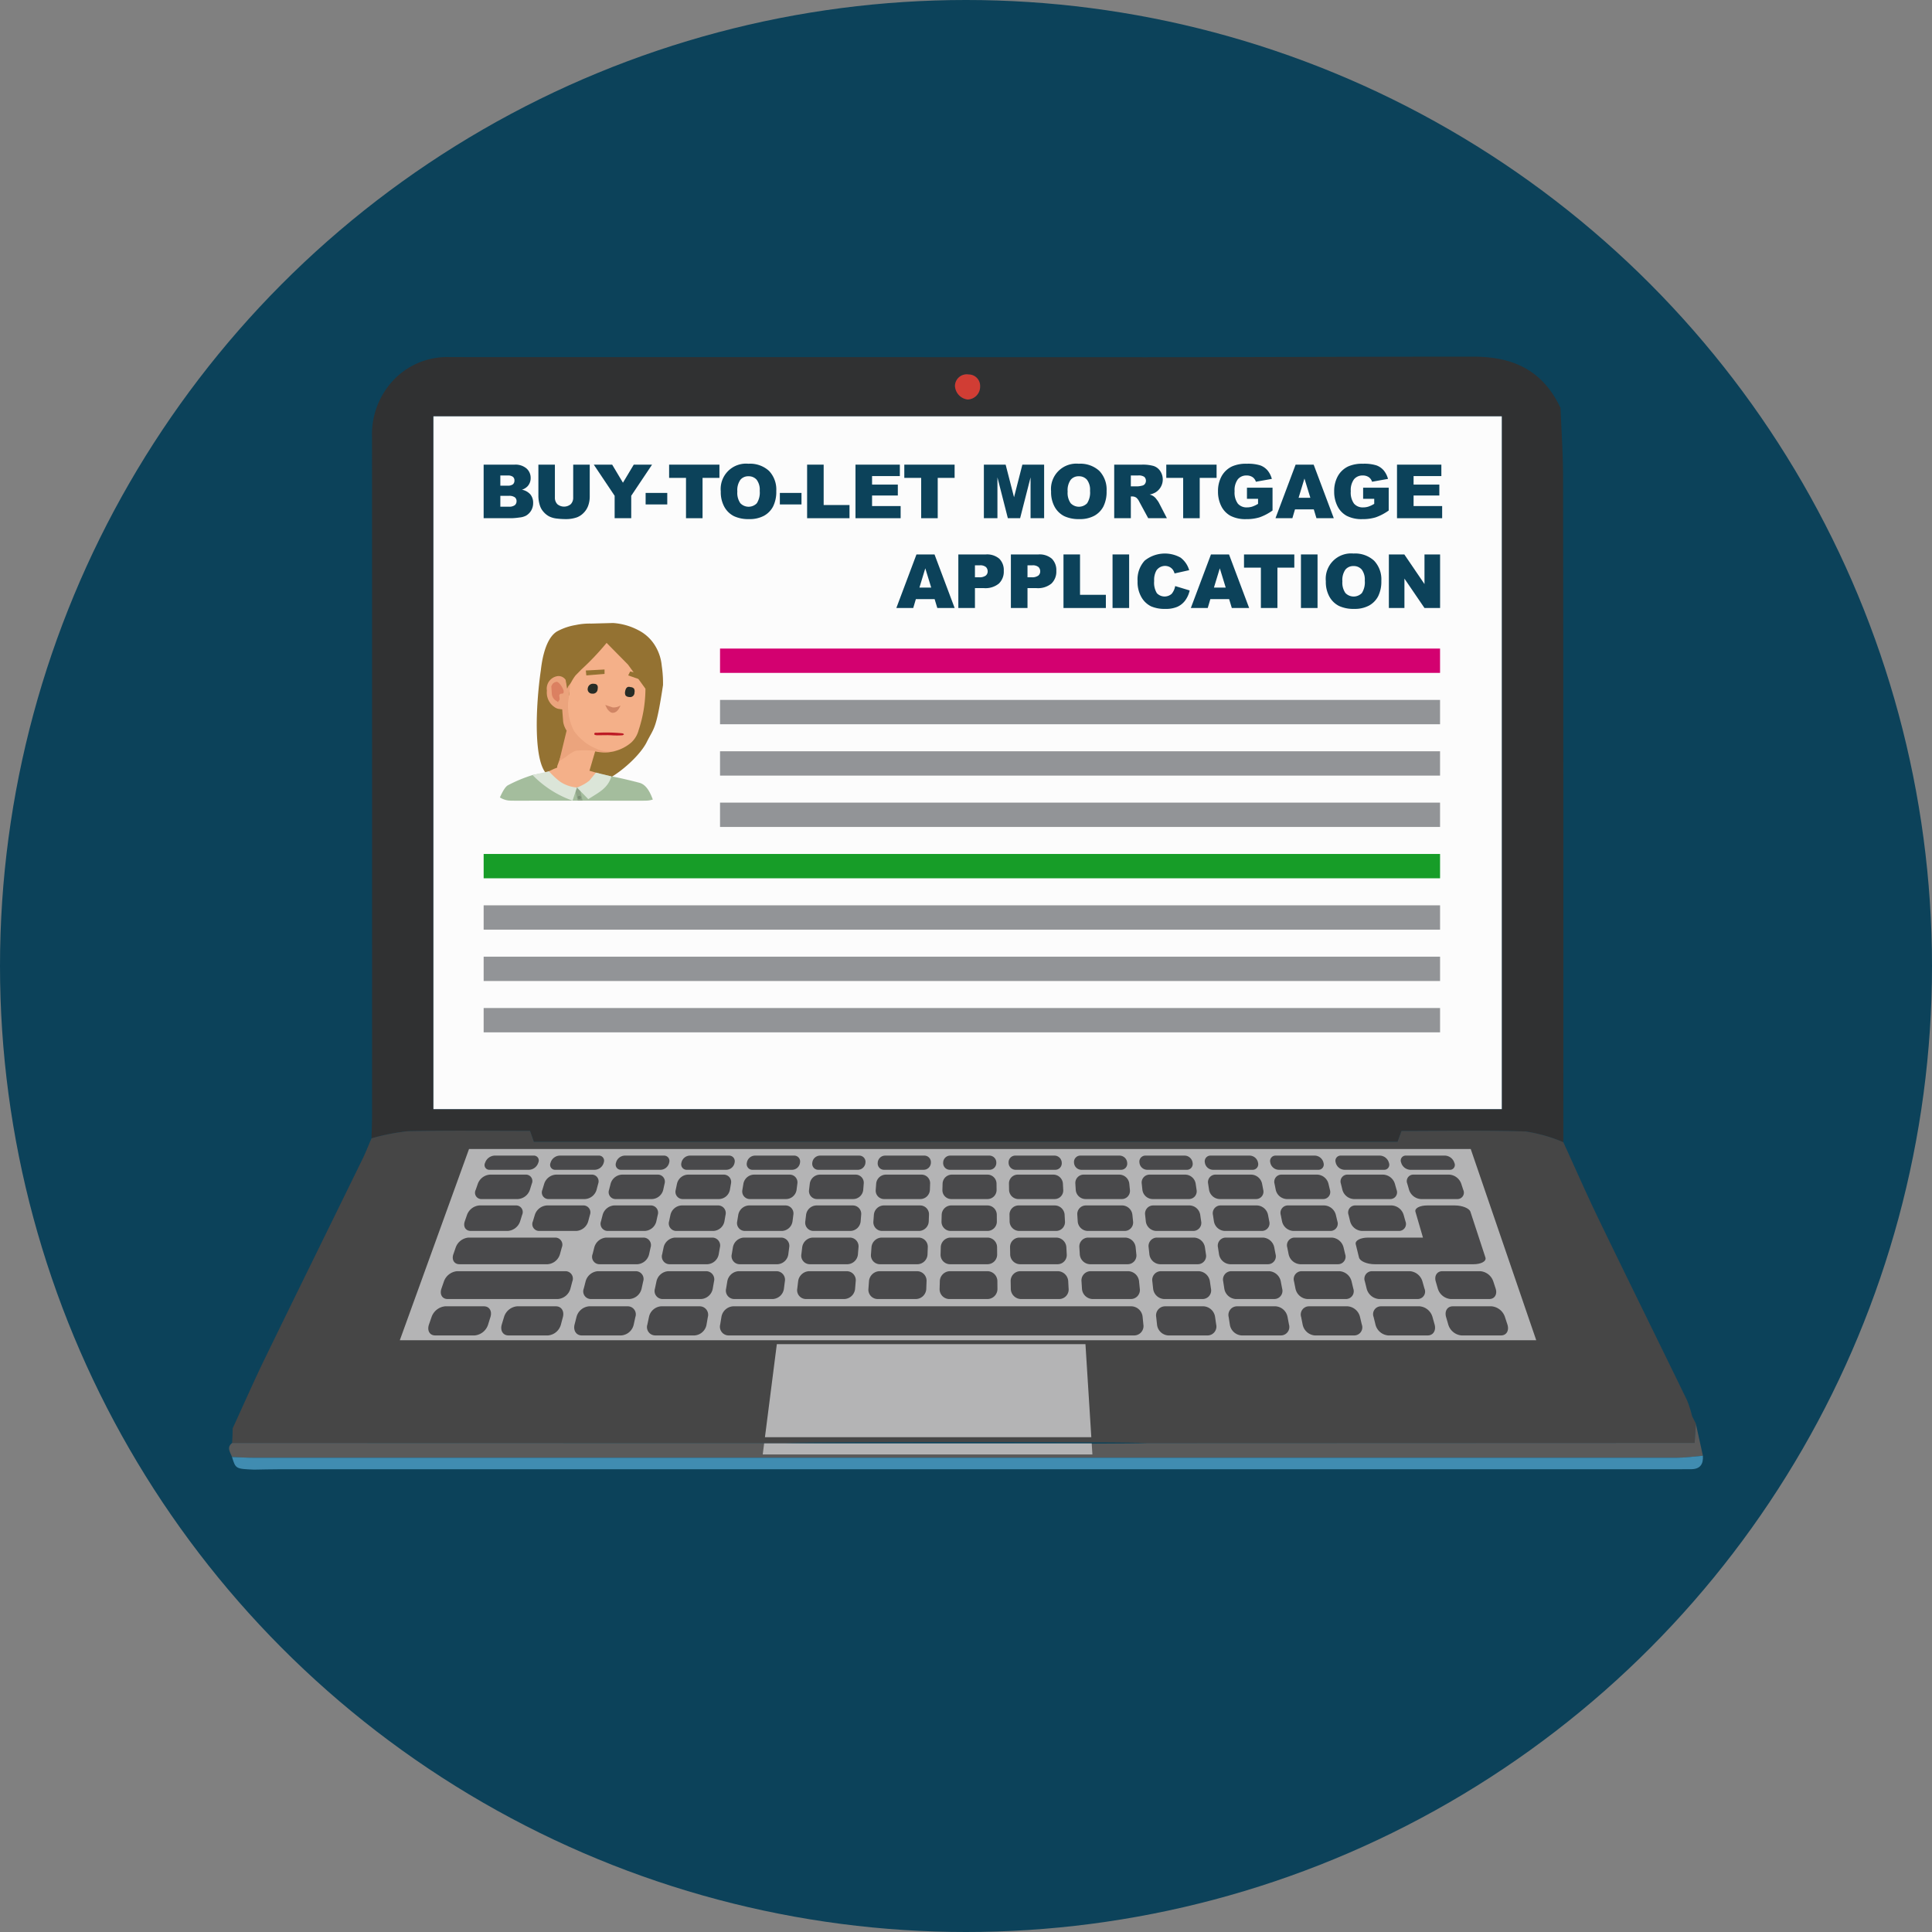 <?xml version="1.0" encoding="UTF-8"?>
<svg xmlns="http://www.w3.org/2000/svg" xmlns:xlink="http://www.w3.org/1999/xlink" width="160" height="160" viewBox="0 0 160 160">
  <rect x="0" y="0" width="160" height="160" fill="#808080" stroke="none"/>
  <defs>
    <style>.cls-1{fill:none;}.cls-2{fill:#0c425a;}.cls-3{fill:#fcfcfc;}.cls-4{fill:#303132;}.cls-5{fill:#464646;}.cls-6{fill:#5a5a5a;}.cls-7{fill:#408cb1;}.cls-8{fill:#edf4f5;}.cls-9{fill:#d13d34;}.cls-10{fill:#b4b4b5;}.cls-11{fill:#49494b;}.cls-12{clip-path:url(#clip-path);}.cls-13{fill:#f4b089;}.cls-14{fill:#a4bd9d;}.cls-15{fill:#dbe5d8;}.cls-16{fill:#947232;}.cls-17{fill:#f69672;}.cls-18,.cls-30{fill:#7b8e76;}.cls-19{fill:#597052;}.cls-20{fill:#eba47d;}.cls-21{fill:#db8061;}.cls-22{fill:#d08564;}.cls-23{fill:#272c26;}.cls-24{fill:#43543e;}.cls-25{fill:#bd1b25;}.cls-26{opacity:0.5;}.cls-27{fill:#d6cec7;}.cls-28{fill:#c46d22;}.cls-29{fill:#dcffd5;}.cls-29,.cls-30{opacity:0.2;}.cls-31{fill:#d30170;}.cls-32{fill:#929497;}.cls-33{fill:#179d28;}.cls-34{clip-path:url(#clip-path-2);}</style>
    <clipPath id="clip-path">
      <rect class="cls-1" x="40.402" y="49.621" width="14.977" height="16.686" rx="1.896"></rect>
    </clipPath>
    <clipPath id="clip-path-2">
      <rect class="cls-1" x="198.32" y="40.158" width="56.678" height="63.142" rx="7.173"></rect>
    </clipPath>
  </defs>
  <g id="Layer_1" data-name="Layer 1">
    <circle class="cls-2" cx="80" cy="80" r="80"></circle>
    <path class="cls-3" d="M35.88,91.868V34.463h88.507V91.868Z"></path>
    <path class="cls-4" d="M129.236,33.783c.074,1.909.21,3.817.212,5.726q.03,27.542.021,55.084a13.025,13.025,0,0,0-3.1-.887c-3.42-.114-6.846-.043-10.304-.043l-.323.895H44.213l-.319-.905c-3.363,0-6.731-.047-10.097.028a17.581,17.581,0,0,0-3.031.591c.017-.674.048-1.347.048-2.021q.005-28.025-.005-56.05a6.534,6.534,0,0,1,1.629-4.56,6.126,6.126,0,0,1,4.841-2.067q9.42.005,18.839.002c12.928,0,38.785.007,38.785.007,8.831,0,17.171-.046,27.073-.046C125.376,29.526,127.784,30.711,129.236,33.783ZM35.88,91.868h88.507V34.463l-1.802,0H93.571l-57.692,0ZM80.137,33.087a1.066,1.066,0,0,0,1.033-1.084.95.95,0,0,0-.95-.993.979.979,0,0,0-1.135.956A1.196,1.196,0,0,0,80.137,33.087Z"></path>
    <path class="cls-5" d="M30.767,94.272a17.581,17.581,0,0,1,3.031-.591c3.365-.075,6.734-.028,10.097-.028l.319.905h71.529l.323-.895c3.458,0,6.884-.071,10.304.043a13.025,13.025,0,0,1,3.1.887c.986,2.153,1.933,4.324,2.964,6.456,2.409,4.982,4.862,9.942,7.281,14.919a9.184,9.184,0,0,1,.415,1.306l.329.657-.013-.016-.104,1.582c-.766,0-1.38,0-1.995,0l-43.366.016c-.37-.118-29.642-.12-30.012-.003l-45.742-.012.028-.657.015-.553c.881-1.918,1.727-3.853,2.649-5.75,2.688-5.53,5.409-11.044,8.11-16.567C30.299,95.417,30.522,94.839,30.767,94.272Z"></path>
    <path class="cls-6" d="M94.98,119.513l43.366-.016c.615,0,1.229,0,1.995,0l.104-1.582.582,2.643c-.721.058-1.443.167-2.164.167q-58.891.011-117.782.002c-.622,0-1.244-.04-1.866-.062-.133-.39-.486-.782.012-1.165l45.742.012C65.625,119.597,93.645,119.597,94.98,119.513Z"></path>
    <path class="cls-7" d="M19.214,120.664c.622.022,1.244.062,1.866.062q58.891.006,117.782-.002c.721,0,1.443-.109,2.164-.167.048.684-.214,1.106-.953,1.115-.467.006-.935.005-1.402.005q-57.803,0-115.606.001c-.675,0-1.35.02-2.024.03C19.518,121.644,19.518,121.644,19.214,120.664Z"></path>
    <path class="cls-8" d="M19.269,118.289l-.015.553Z"></path>
    <path class="cls-8" d="M140.458,117.931l-.329-.657Z"></path>
    <path class="cls-9" d="M80.137,33.087a1.196,1.196,0,0,1-1.052-1.121.979.979,0,0,1,1.135-.956.95.95,0,0,1,.95.993A1.066,1.066,0,0,1,80.137,33.087Z"></path>
    <polygon class="cls-10" points="127.225 110.993 33.111 110.993 38.843 95.154 121.799 95.154 127.225 110.993"></polygon>
    <path class="cls-11" d="M42.888,99.301H39.889a.523.523,0,0,1-.493-.763l.179-.514a1.154,1.154,0,0,1,1.004-.747h2.949a.53.53,0,0,1,.514.747l-.16.514A1.124,1.124,0,0,1,42.888,99.301Z"></path>
    <path class="cls-11" d="M48.444,99.301H45.445a.546.546,0,0,1-.528-.763l.155-.514a1.088,1.088,0,0,1,.971-.747h2.949a.555.555,0,0,1,.548.747l-.136.514A1.06,1.06,0,0,1,48.444,99.301Z"></path>
    <path class="cls-11" d="M54,99.301H51.001a.571.571,0,0,1-.562-.763l.132-.514a1.027,1.027,0,0,1,.936-.747h2.949a.581.581,0,0,1,.582.747l-.113.514A1,1,0,0,1,54,99.301Z"></path>
    <path class="cls-11" d="M59.556,99.301H56.557a.599.599,0,0,1-.597-.763l.108-.514a.969.969,0,0,1,.902-.747H59.92a.61.61,0,0,1,.616.747l-.089.514A.944.944,0,0,1,59.556,99.301Z"></path>
    <path class="cls-11" d="M65.112,99.301H62.114a.629.629,0,0,1-.632-.763l.085-.514a.914.914,0,0,1,.868-.747h2.949a.642.642,0,0,1,.65.747l-.066.514A.891.891,0,0,1,65.112,99.301Z"></path>
    <path class="cls-11" d="M70.668,99.301H67.67a.662.662,0,0,1-.667-.763l.061-.514a.863.863,0,0,1,.834-.747h2.949a.676.676,0,0,1,.684.747l-.042.514A.842.842,0,0,1,70.668,99.301Z"></path>
    <path class="cls-11" d="M76.224,99.301H73.226a.697.697,0,0,1-.702-.763l.038-.514a.816.816,0,0,1,.8-.747h2.949a.713.713,0,0,1,.718.747l-.019.514A.796.796,0,0,1,76.224,99.301Z"></path>
    <path class="cls-11" d="M81.78,99.301H78.782a.736.736,0,0,1-.736-.763l.015-.514a.771.771,0,0,1,.766-.747h2.949a.753.753,0,0,1,.752.747l.005.514A.753.753,0,0,1,81.78,99.301Z"></path>
    <path class="cls-11" d="M87.336,99.301H84.338a.777.777,0,0,1-.771-.763l-.009-.514a.73.73,0,0,1,.732-.747h2.949a.796.796,0,0,1,.786.747l.028.514A.713.713,0,0,1,87.336,99.301Z"></path>
    <path class="cls-11" d="M92.892,99.301H89.894a.822.822,0,0,1-.806-.763l-.032-.514a.692.692,0,0,1,.698-.747h2.949a.843.843,0,0,1,.82.747l.051.514A.676.676,0,0,1,92.892,99.301Z"></path>
    <path class="cls-11" d="M98.448,99.301H95.45a.87.87,0,0,1-.841-.763l-.056-.514a.656.656,0,0,1,.664-.747h2.949a.892.892,0,0,1,.854.747l.075.514A.642.642,0,0,1,98.448,99.301Z"></path>
    <path class="cls-11" d="M104.004,99.301h-2.999a.921.921,0,0,1-.875-.763l-.079-.514a.623.623,0,0,1,.63-.747H103.63a.945.945,0,0,1,.888.747l.098.514A.611.611,0,0,1,104.004,99.301Z"></path>
    <path class="cls-11" d="M109.561,99.301h-2.999a.976.976,0,0,1-.91-.763l-.103-.514a.593.593,0,0,1,.596-.747h2.949a1.002,1.002,0,0,1,.922.747l.122.514A.583.583,0,0,1,109.561,99.301Z"></path>
    <path class="cls-11" d="M115.117,99.301h-2.999a1.034,1.034,0,0,1-.945-.763l-.126-.514a.566.566,0,0,1,.562-.747h2.949a1.062,1.062,0,0,1,.956.747l.145.514A.556.556,0,0,1,115.117,99.301Z"></path>
    <path class="cls-11" d="M120.673,99.301h-2.999a1.097,1.097,0,0,1-.98-.763l-.15-.514a.54.54,0,0,1,.528-.747h2.949a1.126,1.126,0,0,1,.99.747l.169.514A.532.532,0,0,1,120.673,99.301Z"></path>
    <path class="cls-11" d="M43.821,96.878H40.549a.393.393,0,0,1-.379-.569l.015-.044a.876.876,0,0,1,.766-.563h3.24a.403.403,0,0,1,.396.563l-.014.044A.846.846,0,0,1,43.821,96.878Z"></path>
    <path class="cls-11" d="M49.267,96.878H45.994a.411.411,0,0,1-.404-.569l.013-.044a.827.827,0,0,1,.74-.563h3.24a.421.421,0,0,1,.421.563l-.012.044A.798.798,0,0,1,49.267,96.878Z"></path>
    <path class="cls-11" d="M54.712,96.878H51.44a.43.43,0,0,1-.43-.569l.011-.044a.78.78,0,0,1,.715-.563h3.24a.442.442,0,0,1,.447.563l-.01.044A.753.753,0,0,1,54.712,96.878Z"></path>
    <path class="cls-11" d="M60.158,96.878H56.885a.451.451,0,0,1-.456-.569l.009-.044a.736.736,0,0,1,.689-.563h3.24a.464.464,0,0,1,.473.563l-.008.044A.711.711,0,0,1,60.158,96.878Z"></path>
    <path class="cls-11" d="M65.604,96.878H62.331a.473.473,0,0,1-.482-.569l.007-.044a.695.695,0,0,1,.663-.563h3.24a.488.488,0,0,1,.498.563l-.006.044A.671.671,0,0,1,65.604,96.878Z"></path>
    <path class="cls-11" d="M71.049,96.878H67.777a.498.498,0,0,1-.508-.569l.005-.044a.656.656,0,0,1,.637-.563h3.24a.514.514,0,0,1,.524.563l-.004.044A.634.634,0,0,1,71.049,96.878Z"></path>
    <path class="cls-11" d="M76.495,96.878H73.222a.525.525,0,0,1-.534-.569l.003-.044a.62.62,0,0,1,.612-.563h3.24a.542.542,0,0,1,.55.563l-.002.044A.599.599,0,0,1,76.495,96.878Z"></path>
    <path class="cls-11" d="M81.941,96.878H78.668a.554.554,0,0,1-.56-.569l.001-.044a.586.586,0,0,1,.586-.563h3.24a.573.573,0,0,1,.575.563l0,.044A.567.567,0,0,1,81.941,96.878Z"></path>
    <path class="cls-11" d="M87.386,96.878H84.114a.585.585,0,0,1-.586-.569l-.001-.044a.555.555,0,0,1,.56-.563h3.24a.605.605,0,0,1,.601.563l.002.044A.537.537,0,0,1,87.386,96.878Z"></path>
    <path class="cls-11" d="M92.832,96.878H89.559a.619.619,0,0,1-.612-.569l-.003-.044a.525.525,0,0,1,.535-.563h3.24a.64.64,0,0,1,.627.563l.004.044A.509.509,0,0,1,92.832,96.878Z"></path>
    <path class="cls-11" d="M98.278,96.878H95.005a.655.655,0,0,1-.638-.569l-.005-.044a.498.498,0,0,1,.509-.563h3.24a.678.678,0,0,1,.652.563l.006.044A.483.483,0,0,1,98.278,96.878Z"></path>
    <path class="cls-11" d="M103.723,96.878h-3.273a.693.693,0,0,1-.664-.569l-.007-.044a.473.473,0,0,1,.483-.563h3.24a.718.718,0,0,1,.678.563l.008.044A.46.46,0,0,1,103.723,96.878Z"></path>
    <path class="cls-11" d="M109.169,96.878h-3.273a.735.735,0,0,1-.69-.569l-.009-.044a.451.451,0,0,1,.458-.563h3.24a.761.761,0,0,1,.704.563l.01.044A.438.438,0,0,1,109.169,96.878Z"></path>
    <path class="cls-11" d="M114.614,96.878h-3.273a.778.778,0,0,1-.716-.569l-.011-.044a.43.43,0,0,1,.432-.563h3.24a.806.806,0,0,1,.729.563l.012.044A.418.418,0,0,1,114.614,96.878Z"></path>
    <path class="cls-11" d="M120.06,96.878h-3.273a.825.825,0,0,1-.742-.569l-.013-.044a.41.41,0,0,1,.406-.563h3.24a.855.855,0,0,1,.755.563l.014.044A.4.4,0,0,1,120.06,96.878Z"></path>
    <path class="cls-11" d="M42.053,101.941H38.989c-.428,0-.65-.358-.498-.796l.186-.537a1.192,1.192,0,0,1,1.032-.779h3.012a.548.548,0,0,1,.52.779l-.167.537A1.162,1.162,0,0,1,42.053,101.941Z"></path>
    <path class="cls-11" d="M47.729,101.941H44.666a.565.565,0,0,1-.534-.796l.162-.537a1.125,1.125,0,0,1,.996-.779H48.301a.573.573,0,0,1,.555.779l-.142.537A1.096,1.096,0,0,1,47.729,101.941Z"></path>
    <path class="cls-11" d="M53.406,101.941H50.342a.59.59,0,0,1-.57-.796l.137-.537a1.061,1.061,0,0,1,.961-.779h3.012a.6.6,0,0,1,.591.779l-.118.537A1.034,1.034,0,0,1,53.406,101.941Z"></path>
    <path class="cls-11" d="M59.082,101.941H56.018a.619.619,0,0,1-.607-.796l.113-.537a1.001,1.001,0,0,1,.925-.779h3.012a.63.63,0,0,1,.626.779l-.093.537A.976.976,0,0,1,59.082,101.941Z"></path>
    <path class="cls-11" d="M64.758,101.941H61.695a.65.65,0,0,1-.643-.796l.088-.537a.944.944,0,0,1,.889-.779h3.012a.663.663,0,0,1,.661.779l-.069.537A.921.921,0,0,1,64.758,101.941Z"></path>
    <path class="cls-11" d="M70.435,101.941H67.371a.684.684,0,0,1-.679-.796l.064-.537a.891.891,0,0,1,.854-.779h3.012a.698.698,0,0,1,.697.779l-.044.537A.87.87,0,0,1,70.435,101.941Z"></path>
    <path class="cls-11" d="M76.111,101.941H73.047a.72.72,0,0,1-.716-.796l.04-.537a.842.842,0,0,1,.819-.779h3.012a.736.736,0,0,1,.733.779l-.02.537A.822.822,0,0,1,76.111,101.941Z"></path>
    <path class="cls-11" d="M81.787,101.941H78.724a.76.76,0,0,1-.752-.796l.015-.537a.796.796,0,0,1,.783-.779h3.012a.778.778,0,0,1,.768.779l.005.537A.778.778,0,0,1,81.787,101.941Z"></path>
    <path class="cls-11" d="M87.464,101.941H84.4a.803.803,0,0,1-.788-.796l-.009-.537a.754.754,0,0,1,.748-.779h3.012a.822.822,0,0,1,.804.779l.029.537A.737.737,0,0,1,87.464,101.941Z"></path>
    <path class="cls-11" d="M93.14,101.941H90.076a.849.849,0,0,1-.824-.796l-.034-.537a.714.714,0,0,1,.712-.779h3.012a.87.87,0,0,1,.839.779l.054.537A.699.699,0,0,1,93.14,101.941Z"></path>
    <path class="cls-11" d="M98.816,101.941H95.753a.899.899,0,0,1-.861-.796l-.058-.537a.677.677,0,0,1,.676-.779h3.012a.921.921,0,0,1,.875.779l.078.537A.664.664,0,0,1,98.816,101.941Z"></path>
    <path class="cls-11" d="M104.493,101.941h-3.064a.952.952,0,0,1-.897-.796l-.083-.537a.644.644,0,0,1,.641-.779h3.012a.976.976,0,0,1,.91.779l.103.537A.632.632,0,0,1,104.493,101.941Z"></path>
    <path class="cls-11" d="M110.169,101.941h-3.064a1.009,1.009,0,0,1-.933-.796l-.107-.537a.613.613,0,0,1,.606-.779h3.012a1.035,1.035,0,0,1,.946.779l.127.537A.602.602,0,0,1,110.169,101.941Z"></path>
    <path class="cls-11" d="M115.846,101.941h-3.064a1.069,1.069,0,0,1-.97-.796l-.132-.537a.584.584,0,0,1,.57-.779h3.012a1.097,1.097,0,0,1,.981.779l.151.537A.575.575,0,0,1,115.846,101.941Z"></path>
    <path class="cls-11" d="M45.35,104.698h-7.3c-.437,0-.662-.374-.503-.832l.195-.561a1.234,1.234,0,0,1,1.06-.813h7.174a.586.586,0,0,1,.552.813l-.155.561A1.153,1.153,0,0,1,45.35,104.698Z"></path>
    <path class="cls-11" d="M52.785,104.698H49.653a.611.611,0,0,1-.579-.832l.143-.561a1.097,1.097,0,0,1,.986-.813h3.077a.621.621,0,0,1,.6.813l-.123.561A1.07,1.07,0,0,1,52.785,104.698Z"></path>
    <path class="cls-11" d="M58.587,104.698H55.455a.64.64,0,0,1-.616-.832l.118-.561a1.034,1.034,0,0,1,.949-.813h3.077a.652.652,0,0,1,.637.813l-.097.561A1.009,1.009,0,0,1,58.587,104.698Z"></path>
    <path class="cls-11" d="M64.389,104.698H61.257a.672.672,0,0,1-.654-.832l.092-.561a.976.976,0,0,1,.912-.813h3.077a.685.685,0,0,1,.674.813l-.072.561A.953.953,0,0,1,64.389,104.698Z"></path>
    <path class="cls-11" d="M70.191,104.698H67.059a.707.707,0,0,1-.692-.832l.067-.561a.921.921,0,0,1,.875-.813h3.077a.722.722,0,0,1,.711.813l-.046.561A.9.9,0,0,1,70.191,104.698Z"></path>
    <path class="cls-11" d="M75.993,104.698H72.861a.745.745,0,0,1-.73-.832l.041-.561a.871.871,0,0,1,.838-.813h3.077a.761.761,0,0,1,.748.813l-.021.561A.85.85,0,0,1,75.993,104.698Z"></path>
    <path class="cls-11" d="M81.795,104.698H78.663a.786.786,0,0,1-.768-.832l.016-.561a.823.823,0,0,1,.801-.813h3.077a.804.804,0,0,1,.785.813l.005.561A.804.804,0,0,1,81.795,104.698Z"></path>
    <path class="cls-11" d="M87.597,104.698H84.465a.83.83,0,0,1-.806-.832l-.01-.561a.779.779,0,0,1,.763-.813H87.49a.85.85,0,0,1,.822.813l.03.561A.762.762,0,0,1,87.597,104.698Z"></path>
    <path class="cls-11" d="M93.399,104.698H90.267a.878.878,0,0,1-.844-.832l-.035-.561a.738.738,0,0,1,.726-.813h3.077a.899.899,0,0,1,.859.813l.056.561A.723.723,0,0,1,93.399,104.698Z"></path>
    <path class="cls-11" d="M99.201,104.698H96.069a.93.93,0,0,1-.882-.832l-.061-.561a.7.7,0,0,1,.689-.813h3.077a.953.953,0,0,1,.896.813l.082.561A.687.687,0,0,1,99.201,104.698Z"></path>
    <path class="cls-11" d="M105.003,104.698h-3.131a.985.985,0,0,1-.919-.832l-.086-.561a.666.666,0,0,1,.652-.813h3.077a1.009,1.009,0,0,1,.933.813l.107.561A.653.653,0,0,1,105.003,104.698Z"></path>
    <path class="cls-11" d="M110.805,104.698h-3.131a1.044,1.044,0,0,1-.957-.832l-.112-.561a.634.634,0,0,1,.615-.813h3.077a1.07,1.07,0,0,1,.97.813l.133.561A.623.623,0,0,1,110.805,104.698Z"></path>
    <path class="cls-11" d="M120.469,99.829h-2.265c-.626,0-1.067.233-.983.522l.623,2.142H113.302c-.64,0-1.099.243-1.026.545l.27,1.102c.076.308.665.559,1.317.559h8.157c.651,0,1.097-.251.996-.559l-.239-.73-.122-.372-.881-2.686C121.68,100.062,121.096,99.829,120.469,99.829Z"></path>
    <path class="cls-11" d="M46.202,107.58H37.067c-.447,0-.674-.391-.507-.869l.203-.586a1.278,1.278,0,0,1,1.09-.85h8.974a.614.614,0,0,1,.57.85l-.155.586A1.175,1.175,0,0,1,46.202,107.58Z"></path>
    <path class="cls-11" d="M52.136,107.58H48.933a.633.633,0,0,1-.587-.869l.15-.586a1.136,1.136,0,0,1,1.013-.85h3.146a.643.643,0,0,1,.609.85l-.128.586A1.108,1.108,0,0,1,52.136,107.58Z"></path>
    <path class="cls-11" d="M58.069,107.58H54.867a.664.664,0,0,1-.626-.869l.123-.586a1.071,1.071,0,0,1,.974-.85h3.146a.675.675,0,0,1,.647.85l-.102.586A1.045,1.045,0,0,1,58.069,107.58Z"></path>
    <path class="cls-11" d="M64.002,107.58H60.8a.697.697,0,0,1-.666-.869l.097-.586a1.01,1.01,0,0,1,.935-.85h3.146a.709.709,0,0,1,.686.85l-.075.586A.986.986,0,0,1,64.002,107.58Z"></path>
    <path class="cls-11" d="M69.936,107.58H66.733a.732.732,0,0,1-.706-.869l.07-.586a.954.954,0,0,1,.896-.85H70.14a.747.747,0,0,1,.725.85l-.048.586A.931.931,0,0,1,69.936,107.58Z"></path>
    <path class="cls-11" d="M75.869,107.58H72.667a.771.771,0,0,1-.745-.869l.043-.586a.901.901,0,0,1,.858-.85H75.968a.788.788,0,0,1,.764.85l-.021.586A.88.88,0,0,1,75.869,107.58Z"></path>
    <path class="cls-11" d="M81.802,107.58H78.6a.814.814,0,0,1-.785-.869l.017-.586a.852.852,0,0,1,.819-.85h3.146a.832.832,0,0,1,.802.85l.005.586A.833.833,0,0,1,81.802,107.58Z"></path>
    <path class="cls-11" d="M87.736,107.58H84.534a.86.86,0,0,1-.825-.869l-.01-.586a.806.806,0,0,1,.78-.85h3.146a.88.88,0,0,1,.841.85l.032.586A.789.789,0,0,1,87.736,107.58Z"></path>
    <path class="cls-11" d="M93.669,107.58H90.467a.909.909,0,0,1-.864-.869l-.037-.586a.764.764,0,0,1,.741-.85h3.146a.931.931,0,0,1,.88.85l.059.586A.749.749,0,0,1,93.669,107.58Z"></path>
    <path class="cls-11" d="M99.602,107.58H96.4a.963.963,0,0,1-.904-.869l-.064-.586a.725.725,0,0,1,.703-.85H99.281a.986.986,0,0,1,.919.85l.085.586A.711.711,0,0,1,99.602,107.58Z"></path>
    <path class="cls-11" d="M105.536,107.58h-3.202a1.02,1.02,0,0,1-.943-.869l-.09-.586a.689.689,0,0,1,.664-.85h3.146a1.045,1.045,0,0,1,.958.85l.112.586A.677.677,0,0,1,105.536,107.58Z"></path>
    <path class="cls-11" d="M111.469,107.58h-3.202a1.081,1.081,0,0,1-.983-.869l-.117-.586a.656.656,0,0,1,.625-.85h3.146a1.108,1.108,0,0,1,.996.85l.139.586A.646.646,0,0,1,111.469,107.58Z"></path>
    <path class="cls-11" d="M117.402,107.58H114.2a1.146,1.146,0,0,1-1.022-.869l-.144-.586a.626.626,0,0,1,.586-.85h3.146a1.175,1.175,0,0,1,1.035.85l.166.586A.617.617,0,0,1,117.402,107.58Z"></path>
    <path class="cls-11" d="M123.336,107.58h-3.202a1.216,1.216,0,0,1-1.062-.869l-.17-.586c-.137-.471.109-.85.548-.85h3.146a1.246,1.246,0,0,1,1.074.85l.192.586C124.017,107.189,123.783,107.58,123.336,107.58Z"></path>
    <path class="cls-11" d="M39.315,110.595H36.039c-.457,0-.686-.409-.512-.91l.213-.613a1.325,1.325,0,0,1,1.122-.889h3.217c.449,0,.69.397.537.889l-.19.613A1.293,1.293,0,0,1,39.315,110.595Z"></path>
    <path class="cls-11" d="M45.386,110.595H42.11c-.457,0-.705-.409-.554-.91l.185-.613a1.249,1.249,0,0,1,1.081-.889h3.217c.449,0,.708.397.578.889l-.162.613A1.219,1.219,0,0,1,45.386,110.595Z"></path>
    <path class="cls-11" d="M51.457,110.595H48.18c-.457,0-.723-.409-.595-.91l.157-.613a1.177,1.177,0,0,1,1.041-.889H52a.667.667,0,0,1,.618.889l-.134.613A1.149,1.149,0,0,1,51.457,110.595Z"></path>
    <path class="cls-11" d="M57.527,110.595H54.251a.689.689,0,0,1-.636-.91l.129-.613a1.11,1.11,0,0,1,1-.889h3.217a.7.7,0,0,1,.659.889l-.106.613A1.084,1.084,0,0,1,57.527,110.595Z"></path>
    <path class="cls-11" d="M93.952,110.595h-33.63a.723.723,0,0,1-.678-.91l.101-.613a1.047,1.047,0,0,1,.96-.889H93.726a.965.965,0,0,1,.902.889l.061.613A.776.776,0,0,1,93.952,110.595Z"></path>
    <polygon class="cls-10" points="90.378 119.023 63.349 119.023 64.334 111.316 89.893 111.316 90.378 119.023"></polygon>
    <polygon class="cls-10" points="90.468 120.452 63.166 120.452 63.283 119.537 90.411 119.537 90.468 120.452"></polygon>
    <path class="cls-11" d="M100.023,110.595H96.746a.998.998,0,0,1-.927-.91l-.067-.613a.751.751,0,0,1,.717-.889h3.217a1.022,1.022,0,0,1,.943.889l.089.613A.738.738,0,0,1,100.023,110.595Z"></path>
    <path class="cls-11" d="M106.094,110.595H102.817a1.058,1.058,0,0,1-.968-.91l-.095-.613a.714.714,0,0,1,.676-.889h3.217a1.083,1.083,0,0,1,.983.889l.117.613A.703.703,0,0,1,106.094,110.595Z"></path>
    <path class="cls-11" d="M112.164,110.595h-3.276a1.121,1.121,0,0,1-1.01-.91l-.122-.613a.68.68,0,0,1,.635-.889h3.217a1.148,1.148,0,0,1,1.024.889l.145.613A.67.67,0,0,1,112.164,110.595Z"></path>
    <path class="cls-11" d="M118.235,110.595h-3.276a1.189,1.189,0,0,1-1.051-.91l-.15-.613a.65.65,0,0,1,.595-.889h3.217a1.218,1.218,0,0,1,1.064.889l.173.613C118.948,110.186,118.692,110.595,118.235,110.595Z"></path>
    <path class="cls-11" d="M124.306,110.595h-3.276a1.261,1.261,0,0,1-1.093-.91l-.178-.613c-.143-.493.105-.889.554-.889H123.53a1.292,1.292,0,0,1,1.105.889l.201.613C125,110.186,124.763,110.595,124.306,110.595Z"></path>
    <path class="cls-2" d="M40.053,38.48h2.566a1.404,1.404,0,0,1,.985.317,1.031,1.031,0,0,1,.343.787.991.991,0,0,1-.245.675,1.088,1.088,0,0,1-.478.296,1.245,1.245,0,0,1,.703.396,1.085,1.085,0,0,1,.226.703,1.212,1.212,0,0,1-.16.62,1.183,1.183,0,0,1-.44.436,1.445,1.445,0,0,1-.52.145,6.114,6.114,0,0,1-.614.06H40.053Zm1.383,1.74h.596a.681.681,0,0,0,.446-.111.4.4,0,0,0,.126-.318.377.377,0,0,0-.126-.303.67.67,0,0,0-.438-.109h-.605Zm0,1.742h.698a.777.777,0,0,0,.5-.125.424.424,0,0,0,.144-.338.392.392,0,0,0-.143-.316.807.807,0,0,0-.504-.119h-.695Z"></path>
    <path class="cls-2" d="M47.471,38.48h1.368V41.123a2.214,2.214,0,0,1-.123.742,1.602,1.602,0,0,1-.384.611,1.536,1.536,0,0,1-.55.367,2.766,2.766,0,0,1-.959.147,6.004,6.004,0,0,1-.706-.045,1.845,1.845,0,0,1-.64-.18,1.611,1.611,0,0,1-.471-.383,1.399,1.399,0,0,1-.292-.511,2.642,2.642,0,0,1-.127-.75V38.48h1.367v2.706a.774.774,0,0,0,.201.566.866.866,0,0,0,1.113.003.767.767,0,0,0,.201-.569Z"></path>
    <path class="cls-2" d="M49.175,38.48h1.522l.893,1.496.895-1.496H54.001l-1.725,2.578V42.916H50.902V41.059Z"></path>
    <path class="cls-2" d="M53.468,40.822H55.26v.953h-1.792Z"></path>
    <path class="cls-2" d="M55.414,38.48H59.58v1.096H58.182v3.34h-1.37v-3.34H55.414Z"></path>
    <path class="cls-2" d="M59.692,40.701a2.099,2.099,0,0,1,2.29-2.296,2.324,2.324,0,0,1,1.707.594,2.243,2.243,0,0,1,.599,1.666,2.727,2.727,0,0,1-.262,1.275,1.863,1.863,0,0,1-.756.774,2.499,2.499,0,0,1-1.233.276,2.842,2.842,0,0,1-1.242-.238,1.876,1.876,0,0,1-.797-.757A2.507,2.507,0,0,1,59.692,40.701Zm1.371.006a1.492,1.492,0,0,0,.249.966.946.946,0,0,0,1.363.006,1.644,1.644,0,0,0,.242-1.032,1.367,1.367,0,0,0-.253-.915.864.864,0,0,0-.685-.289.832.832,0,0,0-.665.294A1.488,1.488,0,0,0,61.063,40.707Z"></path>
    <path class="cls-2" d="M64.584,40.822h1.792v.953H64.584Z"></path>
    <path class="cls-2" d="M66.842,38.48h1.37v3.344h2.14V42.916h-3.51Z"></path>
    <path class="cls-2" d="M70.848,38.48h3.673v.947h-2.3v.705h2.133v.904H72.221v.874h2.366V42.916H70.848Z"></path>
    <path class="cls-2" d="M74.891,38.48h4.166v1.096H77.658v3.34h-1.37v-3.34H74.891Z"></path>
    <path class="cls-2" d="M81.48,38.48h1.803l.695,2.699.69-2.699h1.802V42.916H85.347V39.533l-.865,3.383H83.466l-.863-3.383V42.916H81.48Z"></path>
    <path class="cls-2" d="M87.047,40.701a2.099,2.099,0,0,1,2.29-2.296,2.324,2.324,0,0,1,1.707.594,2.243,2.243,0,0,1,.599,1.666,2.727,2.727,0,0,1-.262,1.275,1.863,1.863,0,0,1-.756.774,2.499,2.499,0,0,1-1.233.276,2.842,2.842,0,0,1-1.242-.238,1.876,1.876,0,0,1-.797-.757A2.507,2.507,0,0,1,87.047,40.701Zm1.371.006a1.492,1.492,0,0,0,.249.966.946.946,0,0,0,1.363.006,1.644,1.644,0,0,0,.242-1.032,1.367,1.367,0,0,0-.253-.915.864.864,0,0,0-.685-.289.832.832,0,0,0-.665.294A1.488,1.488,0,0,0,88.418,40.707Z"></path>
    <path class="cls-2" d="M92.274,42.916V38.48h2.284a3.298,3.298,0,0,1,.972.109,1.038,1.038,0,0,1,.542.403,1.254,1.254,0,0,1-.385,1.79,1.653,1.653,0,0,1-.481.175.934.934,0,0,1,.576.398,1.732,1.732,0,0,1,.191.275l.664,1.285H95.089l-.733-1.355a1.036,1.036,0,0,0-.248-.342.576.576,0,0,0-.336-.103h-.121v1.8Zm1.377-2.639H94.23a2.006,2.006,0,0,0,.363-.06.363.363,0,0,0,.222-.139.447.447,0,0,0-.05-.587.819.819,0,0,0-.511-.115h-.603Z"></path>
    <path class="cls-2" d="M96.587,38.48h4.166v1.096H99.355v3.34h-1.37v-3.34H96.587Z"></path>
    <path class="cls-2" d="M103.268,41.31v-.923h2.118v1.891a4.314,4.314,0,0,1-1.076.565,3.655,3.655,0,0,1-1.108.149,2.692,2.692,0,0,1-1.287-.269,1.845,1.845,0,0,1-.771-.802,2.638,2.638,0,0,1-.274-1.223,2.543,2.543,0,0,1,.3-1.263,1.937,1.937,0,0,1,.877-.815,2.853,2.853,0,0,1,1.214-.215,3.405,3.405,0,0,1,1.1.133,1.435,1.435,0,0,1,.606.413,1.842,1.842,0,0,1,.361.709l-1.322.236a.712.712,0,0,0-.277-.384.862.862,0,0,0-.497-.134.897.897,0,0,0-.719.314,1.507,1.507,0,0,0-.268.991,1.554,1.554,0,0,0,.27,1.028.951.951,0,0,0,.755.309,1.446,1.446,0,0,0,.439-.066,2.374,2.374,0,0,0,.478-.228V41.31Z"></path>
    <path class="cls-2" d="M108.802,42.184h-1.556l-.217.732H105.63l1.667-4.436h1.495l1.667,4.436h-1.436Zm-.284-.959-.489-1.595-.485,1.595Z"></path>
    <path class="cls-2" d="M112.889,41.31v-.923h2.118v1.891a4.314,4.314,0,0,1-1.076.565,3.655,3.655,0,0,1-1.108.149,2.692,2.692,0,0,1-1.287-.269,1.845,1.845,0,0,1-.771-.802,2.638,2.638,0,0,1-.274-1.223,2.543,2.543,0,0,1,.3-1.263,1.937,1.937,0,0,1,.877-.815,2.853,2.853,0,0,1,1.214-.215,3.405,3.405,0,0,1,1.1.133,1.435,1.435,0,0,1,.606.413,1.842,1.842,0,0,1,.361.709l-1.322.236a.712.712,0,0,0-.277-.384.862.862,0,0,0-.497-.134.897.897,0,0,0-.719.314,1.506,1.506,0,0,0-.268.991,1.554,1.554,0,0,0,.27,1.028.951.951,0,0,0,.755.309,1.445,1.445,0,0,0,.438-.066,2.372,2.372,0,0,0,.479-.228V41.31Z"></path>
    <path class="cls-2" d="M115.694,38.48h3.673v.947h-2.3v.705H119.2v.904h-2.133v.874h2.366V42.916h-3.739Z"></path>
    <path class="cls-2" d="M77.402,49.619H75.847l-.217.733H74.231l1.667-4.436h1.495l1.667,4.436H77.624Zm-.284-.959-.489-1.595L76.144,48.66Z"></path>
    <path class="cls-2" d="M79.365,45.916h2.277a1.557,1.557,0,0,1,1.115.354,1.325,1.325,0,0,1,.371,1.007,1.366,1.366,0,0,1-.404,1.05,1.747,1.747,0,0,1-1.232.379h-.751v1.645h-1.376Zm1.376,1.891h.336a.862.862,0,0,0,.557-.138.44.44,0,0,0,.16-.351.493.493,0,0,0-.139-.354.723.723,0,0,0-.523-.145h-.391Z"></path>
    <path class="cls-2" d="M83.717,45.916h2.277a1.557,1.557,0,0,1,1.115.354,1.326,1.326,0,0,1,.371,1.007,1.366,1.366,0,0,1-.404,1.05,1.747,1.747,0,0,1-1.232.379h-.751v1.645h-1.376Zm1.376,1.891h.336a.862.862,0,0,0,.557-.138.44.44,0,0,0,.16-.351.492.492,0,0,0-.139-.354.722.722,0,0,0-.523-.145h-.391Z"></path>
    <path class="cls-2" d="M88.073,45.916h1.37V49.26h2.14v1.092h-3.51Z"></path>
    <path class="cls-2" d="M92.136,45.916H93.51v4.436H92.136Z"></path>
    <path class="cls-2" d="M97.323,48.536l1.201.363a2.211,2.211,0,0,1-.382.844,1.657,1.657,0,0,1-.645.512,2.418,2.418,0,0,1-.983.172,2.846,2.846,0,0,1-1.182-.21,1.874,1.874,0,0,1-.791-.739,2.505,2.505,0,0,1-.332-1.355,2.3,2.3,0,0,1,.585-1.691A2.666,2.666,0,0,1,97.77,46.18a1.988,1.988,0,0,1,.712,1.04l-1.21.27a1.069,1.069,0,0,0-.133-.296.788.788,0,0,0-.282-.242.864.864,0,0,0-1.086.29,1.59,1.59,0,0,0-.188.873,1.66,1.66,0,0,0,.224,1.011.885.885,0,0,0,1.225.053A1.371,1.371,0,0,0,97.323,48.536Z"></path>
    <path class="cls-2" d="M101.792,49.619h-1.556l-.217.733H98.62l1.667-4.436h1.495l1.667,4.436h-1.435Zm-.284-.959-.489-1.595-.485,1.595Z"></path>
    <path class="cls-2" d="M103.023,45.916H107.19v1.096H105.791v3.34h-1.37v-3.34h-1.397Z"></path>
    <path class="cls-2" d="M107.739,45.916h1.374v4.436h-1.374Z"></path>
    <path class="cls-2" d="M109.8,48.137a2.099,2.099,0,0,1,2.29-2.296,2.324,2.324,0,0,1,1.707.594,2.243,2.243,0,0,1,.599,1.666,2.728,2.728,0,0,1-.262,1.275,1.863,1.863,0,0,1-.756.774,2.499,2.499,0,0,1-1.233.276,2.843,2.843,0,0,1-1.242-.238,1.876,1.876,0,0,1-.797-.757A2.506,2.506,0,0,1,109.8,48.137Zm1.371.006a1.492,1.492,0,0,0,.249.966.946.946,0,0,0,1.363.006,1.645,1.645,0,0,0,.242-1.032,1.368,1.368,0,0,0-.253-.915.864.864,0,0,0-.686-.289.832.832,0,0,0-.665.294A1.488,1.488,0,0,0,111.171,48.143Z"></path>
    <path class="cls-2" d="M115.02,45.916h1.28l1.67,2.454V45.916h1.292v4.436H117.97l-1.661-2.436v2.436H115.02Z"></path>
    <g class="cls-12">
      <g id="Symbol_1_Newczashhaww_0_Layer2_2_MEMBER_27_MEMBER_0_MEMBER_0_MEMBER_0_FILL" data-name="Symbol 1   Newczashhaww 0 Layer2 2 MEMBER 27 MEMBER 0 MEMBER 0 MEMBER 0 FILL">
        <path class="cls-13" d="M61.977,70.646l.052-.024.063-.063,1.526-.748q.256-.188.444.131.224.267-.09.414l-.46.351.496.106.71.243L66.36,71.81q.297.165.182.422a.357.357,0,0,1-.23.175l.183.084a.327.327,0,0,1,.208.41q-.1.283-.449.143l-1.633-.792-.042-.014-.136-.004,1.393.668q.282.139.166.396-.005.104-.162.177a.275.275,0,0,1-.261-.047l-.167-.057,0,.169a.29.29,0,0,1-.407.157l-3.015-1.33Z"></path>
      </g>
      <path class="cls-14" d="M54.384,67.918c.665,1.119.806,5.088,2.901,4.235s2.784-.632,4.718-1.459c.219.509-.196,1.195.071,1.71-2.171.622-3.345,1.868-5.609,2.416s-3.664-2.91-4.633-4.647-2.628-2.414-1.227-3.998S53.077,65.717,54.384,67.918Z"></path>
      <g id="Symbol_1_Newczashhaww_0_Layer2_2_MEMBER_27_MEMBER_0_MEMBER_0_MEMBER_0_FILL-2" data-name="Symbol 1   Newczashhaww 0 Layer2 2 MEMBER 27 MEMBER 0 MEMBER 0 MEMBER 0 FILL">
        <path class="cls-13" d="M33.093,71.34l-.052-.025-.063-.063-1.526-.748q-.256-.188-.444.131-.224.267.089.414l.46.351-.496.106-.71.243-1.643.754q-.297.165-.182.422a.357.357,0,0,0,.23.175l-.183.084a.327.327,0,0,0-.208.41q.1.283.449.143l1.633-.792.042-.014.136-.004-1.393.668q-.282.139-.166.396.005.104.162.177a.275.275,0,0,0,.261-.047l.167-.057,0,.169a.29.29,0,0,0,.407.157l3.015-1.33Z"></path>
      </g>
      <path class="cls-14" d="M40.685,68.611c-.665,1.119-.806,5.088-2.901,4.235s-2.785-.632-4.718-1.459c-.219.509.196,1.195-.071,1.71,2.171.622,3.345,1.868,5.609,2.416s3.664-2.91,4.633-4.647,2.628-2.414,1.227-3.998S41.993,66.41,40.685,68.611Z"></path>
      <rect class="cls-15" x="61.761" y="70.688" width="0.328" height="1.735" transform="translate(-4.463 4.12) rotate(-3.678)"></rect>
      <rect class="cls-15" x="32.929" y="71.438" width="0.328" height="1.735" transform="matrix(-0.998, -0.064, 0.064, -0.998, 61.48, 146.585)"></rect>
      <g id="Symbol_1_Newcz_0_Layer2_3_MEMBER_9_MEMBER_0_MEMBER_0_MEMBER_0_FILL" data-name="Symbol 1   Newcz 0 Layer2 3 MEMBER 9 MEMBER 0 MEMBER 0 MEMBER 0 FILL">
        <path class="cls-16" d="M52.848,52.181a5.205,5.205,0,0,0-2.075-.586l-1.816.048a5.545,5.545,0,0,0-1.289.12,4.905,4.905,0,0,0-1.542.531c-1.108.669-1.304,2.994-1.339,3.235-.406,2.778-.694,7.943.688,8.723a4.825,4.825,0,0,0,3.199.797c1.579.025,4.203-2.209,4.887-3.594.607-1.227.774-.942,1.347-4.713a9.647,9.647,0,0,0-.104-1.594,3.834,3.834,0,0,0-.479-1.551A3.454,3.454,0,0,0,52.848,52.181Z"></path>
      </g>
      <path class="cls-14" d="M40.435,69.767a9.768,9.768,0,0,1,.163-1.265c.082-.517.877-3.175,1.473-3.473a11.918,11.918,0,0,1,2.033-.842,14.976,14.976,0,0,1,6.531.112c.575.087,1.823.394,2.327.53,1.093.296,1.362,2.449,1.682,3.554.162.507-1.704,3.12-1.704,3.12l-.712,1.57a13.25,13.25,0,0,0-.204,3.387c.142,1.228.215,2.86.521,4.915a13.407,13.407,0,0,1-4.306.886,12.531,12.531,0,0,1-4.72-1.062l.14-.577a17.947,17.947,0,0,0,.653-3.632l-.041-1.428a5.87,5.87,0,0,0-.327-1.224l-.816-2.244S40.353,70.339,40.435,69.767Z"></path>
      <g id="Symbol_1_Newczashhaww_0_Layer2_3_MEMBER_0_MEMBER_0_MEMBER_0_MEMBER_0_FILL" data-name="Symbol 1   Newczashhaww 0 Layer2 3 MEMBER 0 MEMBER 0 MEMBER 0 MEMBER 0 FILL">
        <path class="cls-17" d="M52.922,96.25l-3.346.449,1.632,15.139v1.02l2.489,2.652,1.836-.367-2.407-2.856Z"></path>
      </g>
      <g id="Symbol_1_Newczashhaww_0_Layer2_3_MEMBER_1_MEMBER_0_MEMBER_0_MEMBER_0_FILL" data-name="Symbol 1   Newczashhaww 0 Layer2 3 MEMBER 1 MEMBER 0 MEMBER 0 MEMBER 0 FILL">
        <path class="cls-17" d="M40.476,115.02l-.327.653,2.408-.041v-2.204l3.346-16.526-3.468-1.51-1.591,17.913Z"></path>
      </g>
      <g id="Symbol_1_Newczashhaww_0_Layer2_3_MEMBER_6_MEMBER_0_MEMBER_0_MEMBER_0_FILL" data-name="Symbol 1   Newczashhaww 0 Layer2 3 MEMBER 6 MEMBER 0 MEMBER 0 MEMBER 0 FILL">
        <path class="cls-18" d="M50.392,73.317l-.49-.041.571.286a1.942,1.942,0,0,0,1.632.122l.204-.816a2.284,2.284,0,0,1-1.061.408A5.548,5.548,0,0,1,50.392,73.317Z"></path>
      </g>
      <g id="Symbol_1_Newczashhaww_0_Layer2_3_MEMBER_7_MEMBER_0_MEMBER_0_MEMBER_0_FILL" data-name="Symbol 1   Newczashhaww 0 Layer2 3 MEMBER 7 MEMBER 0 MEMBER 0 MEMBER 0 FILL">
        <path class="cls-19" d="M51.249,111.552l-.082.041q-.041,0-.204.163a2.189,2.189,0,0,0-.204,1.102q0,.571.327,4.04H51.82l.204-2.652,1.551,2.652h5.182a.897.897,0,0,0-.204-.49,5.663,5.663,0,0,0-1.673-.857l-1.591-.694-.857.082a1.375,1.375,0,0,1-.775-.245l-.775-.653a6.41,6.41,0,0,1-1.061-1.469Z"></path>
      </g>
      <g id="Symbol_1_Newczashhaww_0_Layer2_3_MEMBER_8_MEMBER_0_MEMBER_0_MEMBER_0_FILL" data-name="Symbol 1   Newczashhaww 0 Layer2 3 MEMBER 8 MEMBER 0 MEMBER 0 MEMBER 0 FILL">
        <path class="cls-19" d="M40.068,114.49a17.845,17.845,0,0,0-.653,2.652h3.958l-.449-4.733h-.163l-.204.939v1.591a3.39,3.39,0,0,0-1.143-.163,2.08,2.08,0,0,0-.735.122l-.245.122.408-1.673.082-.939-.327.694A8.767,8.767,0,0,0,40.068,114.49Z"></path>
      </g>
      <g id="Symbol_1_Newczashhaww_0_Layer2_3_MEMBER_10_MEMBER_0_MEMBER_0_MEMBER_0_FILL" data-name="Symbol 1   Newczashhaww 0 Layer2 3 MEMBER 10 MEMBER 0 MEMBER 0 MEMBER 0 FILL">
        <path class="cls-13" d="M45.738,63.741l-.734.332.943.658a2.676,2.676,0,0,0,3.532-.397l.228-.243-1.624-.475a3.034,3.034,0,0,0-1.038-.179h0A2.942,2.942,0,0,0,45.738,63.741Z"></path>
      </g>
      <g id="Symbol_1_Newczashhaww_0_Layer2_3_MEMBER_11_MEMBER_0_MEMBER_0_MEMBER_0_FILL" data-name="Symbol 1   Newczashhaww 0 Layer2 3 MEMBER 11 MEMBER 0 MEMBER 0 MEMBER 0 FILL">
        <path class="cls-13" d="M46.148,63.443v.082q-.082.245.286.775a1.03,1.03,0,0,0,.694.53,1.158,1.158,0,0,0,.898-.041.823.823,0,0,0,.653-.449v-.041l.612-2.081h.041L47.168,60.668Z"></path>
      </g>
      <g id="Symbol_1_Newczashhaww_0_Layer2_3_MEMBER_12_MEMBER_0_MEMBER_0_MEMBER_0_FILL" data-name="Symbol 1   Newczashhaww 0 Layer2 3 MEMBER 12 MEMBER 0 MEMBER 0 MEMBER 0 FILL">
        <path class="cls-13" d="M50.236,53.241a21.569,21.569,0,0,1-2.09,2.204l-.482.49a4.176,4.176,0,0,0-.362.571.954.954,0,0,0-.161.653,1.186,1.186,0,0,1-.12.694q.04-.042-.04-.408l-.121-.857a.733.733,0,0,0-.442-.49.87.87,0,0,0-.603.122.988.988,0,0,0-.402.694l-.081.408.081.408.201.367v.041l.04.041v.041l.393.347.371.143a.775.775,0,0,1,.402.163,4.392,4.392,0,0,0,.362,1.673l-.04.122,2.13,1.551a3.409,3.409,0,0,0,3.015-.735,2.147,2.147,0,0,0,.603-1.02,11.028,11.028,0,0,0,.563-3.428l-1.447-2Z"></path>
      </g>
      <g id="Symbol_1_Newczashhaww_0_Layer2_3_MEMBER_13_MEMBER_0_MEMBER_0_MEMBER_0_FILL" data-name="Symbol 1   Newczashhaww 0 Layer2 3 MEMBER 13 MEMBER 0 MEMBER 0 MEMBER 0 FILL">
        <path class="cls-20" d="M46.842,56.302a.699.699,0,0,0-.775-.286,1.048,1.048,0,0,0-.775,1.183,1.439,1.439,0,0,0,.612,1.347.829.829,0,0,0,.653.163l.082,1.061a1.806,1.806,0,0,0,.286.735l-.612,2.53.571-.367a3.24,3.24,0,0,1,.775-.49,6.828,6.828,0,0,1,2.04.082,4.116,4.116,0,0,0,1.265-.041,2.874,2.874,0,0,1-1.347-.122,5.102,5.102,0,0,1-.857-.408,4.554,4.554,0,0,1-1.217-1.143,4.485,4.485,0,0,1-.49-2.408l.197-1.551q0,.041-.163.204l-.122.245Z"></path>
      </g>
      <g id="Symbol_1_Newczashhaww_0_Layer2_3_MEMBER_14_MEMBER_0_MEMBER_0_MEMBER_0_FILL" data-name="Symbol 1   Newczashhaww 0 Layer2 3 MEMBER 14 MEMBER 0 MEMBER 0 MEMBER 0 FILL">
        <path class="cls-21" d="M46.148,56.465a.503.503,0,0,0-.408.204l-.082.163.041.612a.735.735,0,0,0,.327.571l.122.082c.054.054.082.054.082,0q.082-.082.082-.122l.041-.041-.041-.367q.082-.122.163-.122h.041q.163,0,.163-.122v-.122a1.654,1.654,0,0,0-.408-.653Z"></path>
      </g>
      <g id="Symbol_1_Newczashhaww_0_Layer2_3_MEMBER_15_MEMBER_0_MEMBER_0_MEMBER_0_FILL" data-name="Symbol 1   Newczashhaww 0 Layer2 3 MEMBER 15 MEMBER 0 MEMBER 0 MEMBER 0 FILL">
        <path class="cls-22" d="M50.736,58.584l-.612-.204.163.326q.245.326.449.326.408,0,.653-.612A1.046,1.046,0,0,1,50.736,58.584Z"></path>
      </g>
      <g id="Symbol_1_Newczashhaww_0_Layer2_3_MEMBER_16_MEMBER_0_MEMBER_0_MEMBER_0_FILL" data-name="Symbol 1   Newczashhaww 0 Layer2 3 MEMBER 16 MEMBER 0 MEMBER 0 MEMBER 0 FILL">
        <path class="cls-23" d="M49.045,57.444a.39.39,0,0,0,.449-.367q.082-.449-.326-.449a.432.432,0,0,0-.49.367A.362.362,0,0,0,49.045,57.444Z"></path>
      </g>
      <g id="Symbol_1_Newczashhaww_0_Layer2_3_MEMBER_17_MEMBER_0_MEMBER_0_MEMBER_0_FILL" data-name="Symbol 1   Newczashhaww 0 Layer2 3 MEMBER 17 MEMBER 0 MEMBER 0 MEMBER 0 FILL">
        <path class="cls-23" d="M52.096,57.72a.362.362,0,0,0,.449-.367.46.46,0,0,0-.041-.326.392.392,0,0,0-.286-.122q-.367-.122-.449.367a.49.49,0,0,0,.041.327A.392.392,0,0,0,52.096,57.72Z"></path>
      </g>
      <g id="Symbol_1_Newczashhaww_0_Layer2_3_MEMBER_18_MEMBER_0_MEMBER_0_MEMBER_0_FILL" data-name="Symbol 1   Newczashhaww 0 Layer2 3 MEMBER 18 MEMBER 0 MEMBER 0 MEMBER 0 FILL">
        <path class="cls-16" d="M48.556,55.934l1.51-.122v-.367l-1.551.082Z"></path>
      </g>
      <g id="Symbol_1_Newczashhaww_0_Layer2_3_MEMBER_19_MEMBER_0_MEMBER_0_MEMBER_0_FILL" data-name="Symbol 1   Newczashhaww 0 Layer2 3 MEMBER 19 MEMBER 0 MEMBER 0 MEMBER 0 FILL">
        <path class="cls-16" d="M52.962,56.261l-.245-.53-.53-.122-.163.326Z"></path>
      </g>
      <path class="cls-19" d="M52.697,81.393c.161,1.086.344,2.279.551,3.595l1.15,7.506a28.846,28.846,0,0,1,.729,6.089c-.651-.678-1.444-.078-1.852-.078l-1.412.423a13.703,13.703,0,0,1-3.358.995,8.081,8.081,0,0,1-4.3-.605c-.818-.397-3.768.199-3.768.199.626-5.822,2.012-13.632,2.284-15.02l.799-3.299A12.531,12.531,0,0,0,48.239,82.26,14.422,14.422,0,0,0,52.697,81.393Z"></path>
      <path class="cls-18" d="M43.822,78.704a23.917,23.917,0,0,0,.408-3.509l-1.143-3.142.735-3.06.571,3.469q.122.612.571.694a6.739,6.739,0,0,0,1.51.245l1.755-.245q0,.081-.49.326a3.475,3.475,0,0,1-.816.327l-1.591.122.286.734.204,2.326-.449,1.061-.82,3.538a11.276,11.276,0,0,1-1.016-.514C43.671,80.344,43.669,79.622,43.822,78.704Z"></path>
      <path class="cls-24" d="M42.802,84.049c.17-.697.37-1.686.593-2.903.343.146.734.298,1.158.443L41.018,94.915A71.928,71.928,0,0,1,42.802,84.049Z"></path>
      <g id="Symbol_1_Newcz_0_Layer2_3_MEMBER_20_MEMBER_0_MEMBER_0_MEMBER_0_FILL" data-name="Symbol 1   Newcz 0 Layer2 3 MEMBER 20 MEMBER 0 MEMBER 0 MEMBER 0 FILL">
        <path class="cls-25" d="M49.219,60.758c0,.107.031.107.201.134l.861-.009c.402,0,.057.021.274.004a6.089,6.089,0,0,0,.993.005q.241-.08,0-.161a13.038,13.038,0,0,0-2.116-.045C49.279,60.664,49.219,60.705,49.219,60.758Z"></path>
      </g>
      <g class="cls-26">
        <path class="cls-18" d="M48.413,81.743c0-.05-.016-4.973-.059-5.486a10.061,10.061,0,0,1,.275-2.763c.015-.055.035-.12.059-.196a5.139,5.139,0,0,0,.054-3.138c-.155-.581-.342-1.404-.539-2.276-.198-.878-.404-1.786-.615-2.619l.385-.097c.212.839.418,1.749.617,2.629.196.868.381,1.687.535,2.26a5.574,5.574,0,0,1-.059,3.36c-.022.07-.04.129-.054.18a9.74,9.74,0,0,0-.263,2.627c.044.528.059,5.314.06,5.518Z"></path>
      </g>
      <path class="cls-27" d="M52.776,81.923a14.331,14.331,0,0,1-4.397.911,23.687,23.687,0,0,1-5.082-1.167l.161-.874a32.154,32.154,0,0,0,4.902.852,23.152,23.152,0,0,0,4.263-.748Z"></path>
      <path class="cls-28" d="M48.612,81.544a.671.671,0,0,0-.628.733c.011.659.468.776.553.776s-.011.149-.011.149a.957.957,0,0,1-.745-.999.804.804,0,0,1,.83-.829Z"></path>
      <rect class="cls-28" x="47.942" y="82.188" width="0.372" height="0.202" transform="translate(96.256 164.577) rotate(-180)"></rect>
      <circle class="cls-18" cx="47.975" cy="66.046" r="0.136"></circle>
      <circle class="cls-18" cx="48.334" cy="67.513" r="0.136"></circle>
      <circle class="cls-18" cx="50.75" cy="67.716" r="0.136"></circle>
      <circle class="cls-18" cx="48.646" cy="68.98" r="0.136"></circle>
      <circle class="cls-18" cx="49.016" cy="70.448" r="0.136"></circle>
      <circle class="cls-18" cx="49.153" cy="71.915" r="0.136"></circle>
      <circle class="cls-18" cx="48.88" cy="73.382" r="0.136"></circle>
      <circle class="cls-18" cx="48.607" cy="74.849" r="0.136"></circle>
      <circle class="cls-18" cx="48.548" cy="76.316" r="0.136"></circle>
      <circle class="cls-18" cx="48.579" cy="77.783" r="0.136"></circle>
      <circle class="cls-18" cx="48.612" cy="79.25" r="0.136"></circle>
      <circle class="cls-18" cx="48.612" cy="80.764" r="0.136"></circle>
      <g id="Symbol_1_Newcz_0_Layer2_2_MEMBER_25_MEMBER_0_MEMBER_0_MEMBER_0_FILL" data-name="Symbol 1   Newcz 0 Layer2 2 MEMBER 25 MEMBER 0 MEMBER 0 MEMBER 0 FILL">
        <path class="cls-15" d="M48.81,64.648l.542-.664,1.283.315c-.311,1.008-1.049,1.322-1.915,1.884l-.939-.966A3.655,3.655,0,0,0,48.81,64.648Z"></path>
      </g>
      <g id="Symbol_1_Newcz_0_Layer2_2_MEMBER_26_MEMBER_0_MEMBER_0_MEMBER_0_FILL" data-name="Symbol 1   Newcz 0 Layer2 2 MEMBER 26 MEMBER 0 MEMBER 0 MEMBER 0 FILL">
        <path class="cls-15" d="M47.782,65.216l-.367,1.09a8.592,8.592,0,0,1-3.31-2.12l1.359-.313a6.259,6.259,0,0,0,.906.849A2.845,2.845,0,0,0,47.782,65.216Z"></path>
      </g>
      <polygon class="cls-29" points="51.574 67.513 49.837 67.513 49.925 67.918 51.663 67.918 51.574 67.513"></polygon>
      <polygon class="cls-30" points="49.925 67.918 50.352 69.862 52.089 69.862 51.663 67.918 49.925 67.918"></polygon>
    </g>
    <rect class="cls-31" x="59.63" y="53.711" width="59.629" height="2.015"></rect>
    <rect class="cls-32" x="59.63" y="57.964" width="59.629" height="2.015"></rect>
    <rect class="cls-32" x="59.63" y="62.217" width="59.629" height="2.015"></rect>
    <rect class="cls-32" x="59.63" y="66.469" width="59.629" height="2.015"></rect>
    <rect class="cls-33" x="40.054" y="70.722" width="79.206" height="2.015"></rect>
    <rect class="cls-32" x="40.054" y="74.975" width="79.206" height="2.015"></rect>
    <rect class="cls-32" x="40.054" y="79.228" width="79.206" height="2.015"></rect>
    <rect class="cls-32" x="40.054" y="83.48" width="79.206" height="2.015"></rect>
    <g class="cls-34">
      <g id="Symbol_1_Newczashhaww_0_Layer2_2_MEMBER_27_MEMBER_0_MEMBER_0_MEMBER_0_FILL-3" data-name="Symbol 1   Newczashhaww 0 Layer2 2 MEMBER 27 MEMBER 0 MEMBER 0 MEMBER 0 FILL">
        <path class="cls-13" d="M170.66,122.348l-.198-.092-.238-.239-5.774-2.831q-.969-.71-1.679.495-.848,1.012.339,1.567l1.741,1.327-1.876.403-2.685.92L154.073,126.75q-1.125.626-.689,1.599a1.353,1.353,0,0,0,.87.664l-.691.317a1.239,1.239,0,0,0-.787,1.552q.377,1.073,1.7.54l6.178-2.999.158-.054.514-.016-5.27,2.528q-1.066.525-.63,1.498.02.394.614.671a1.042,1.042,0,0,0,.988-.178l.632-.217.001.641a1.096,1.096,0,0,0,1.542.594l11.41-5.032Z"></path>
      </g>
    </g>
  </g>
</svg>
